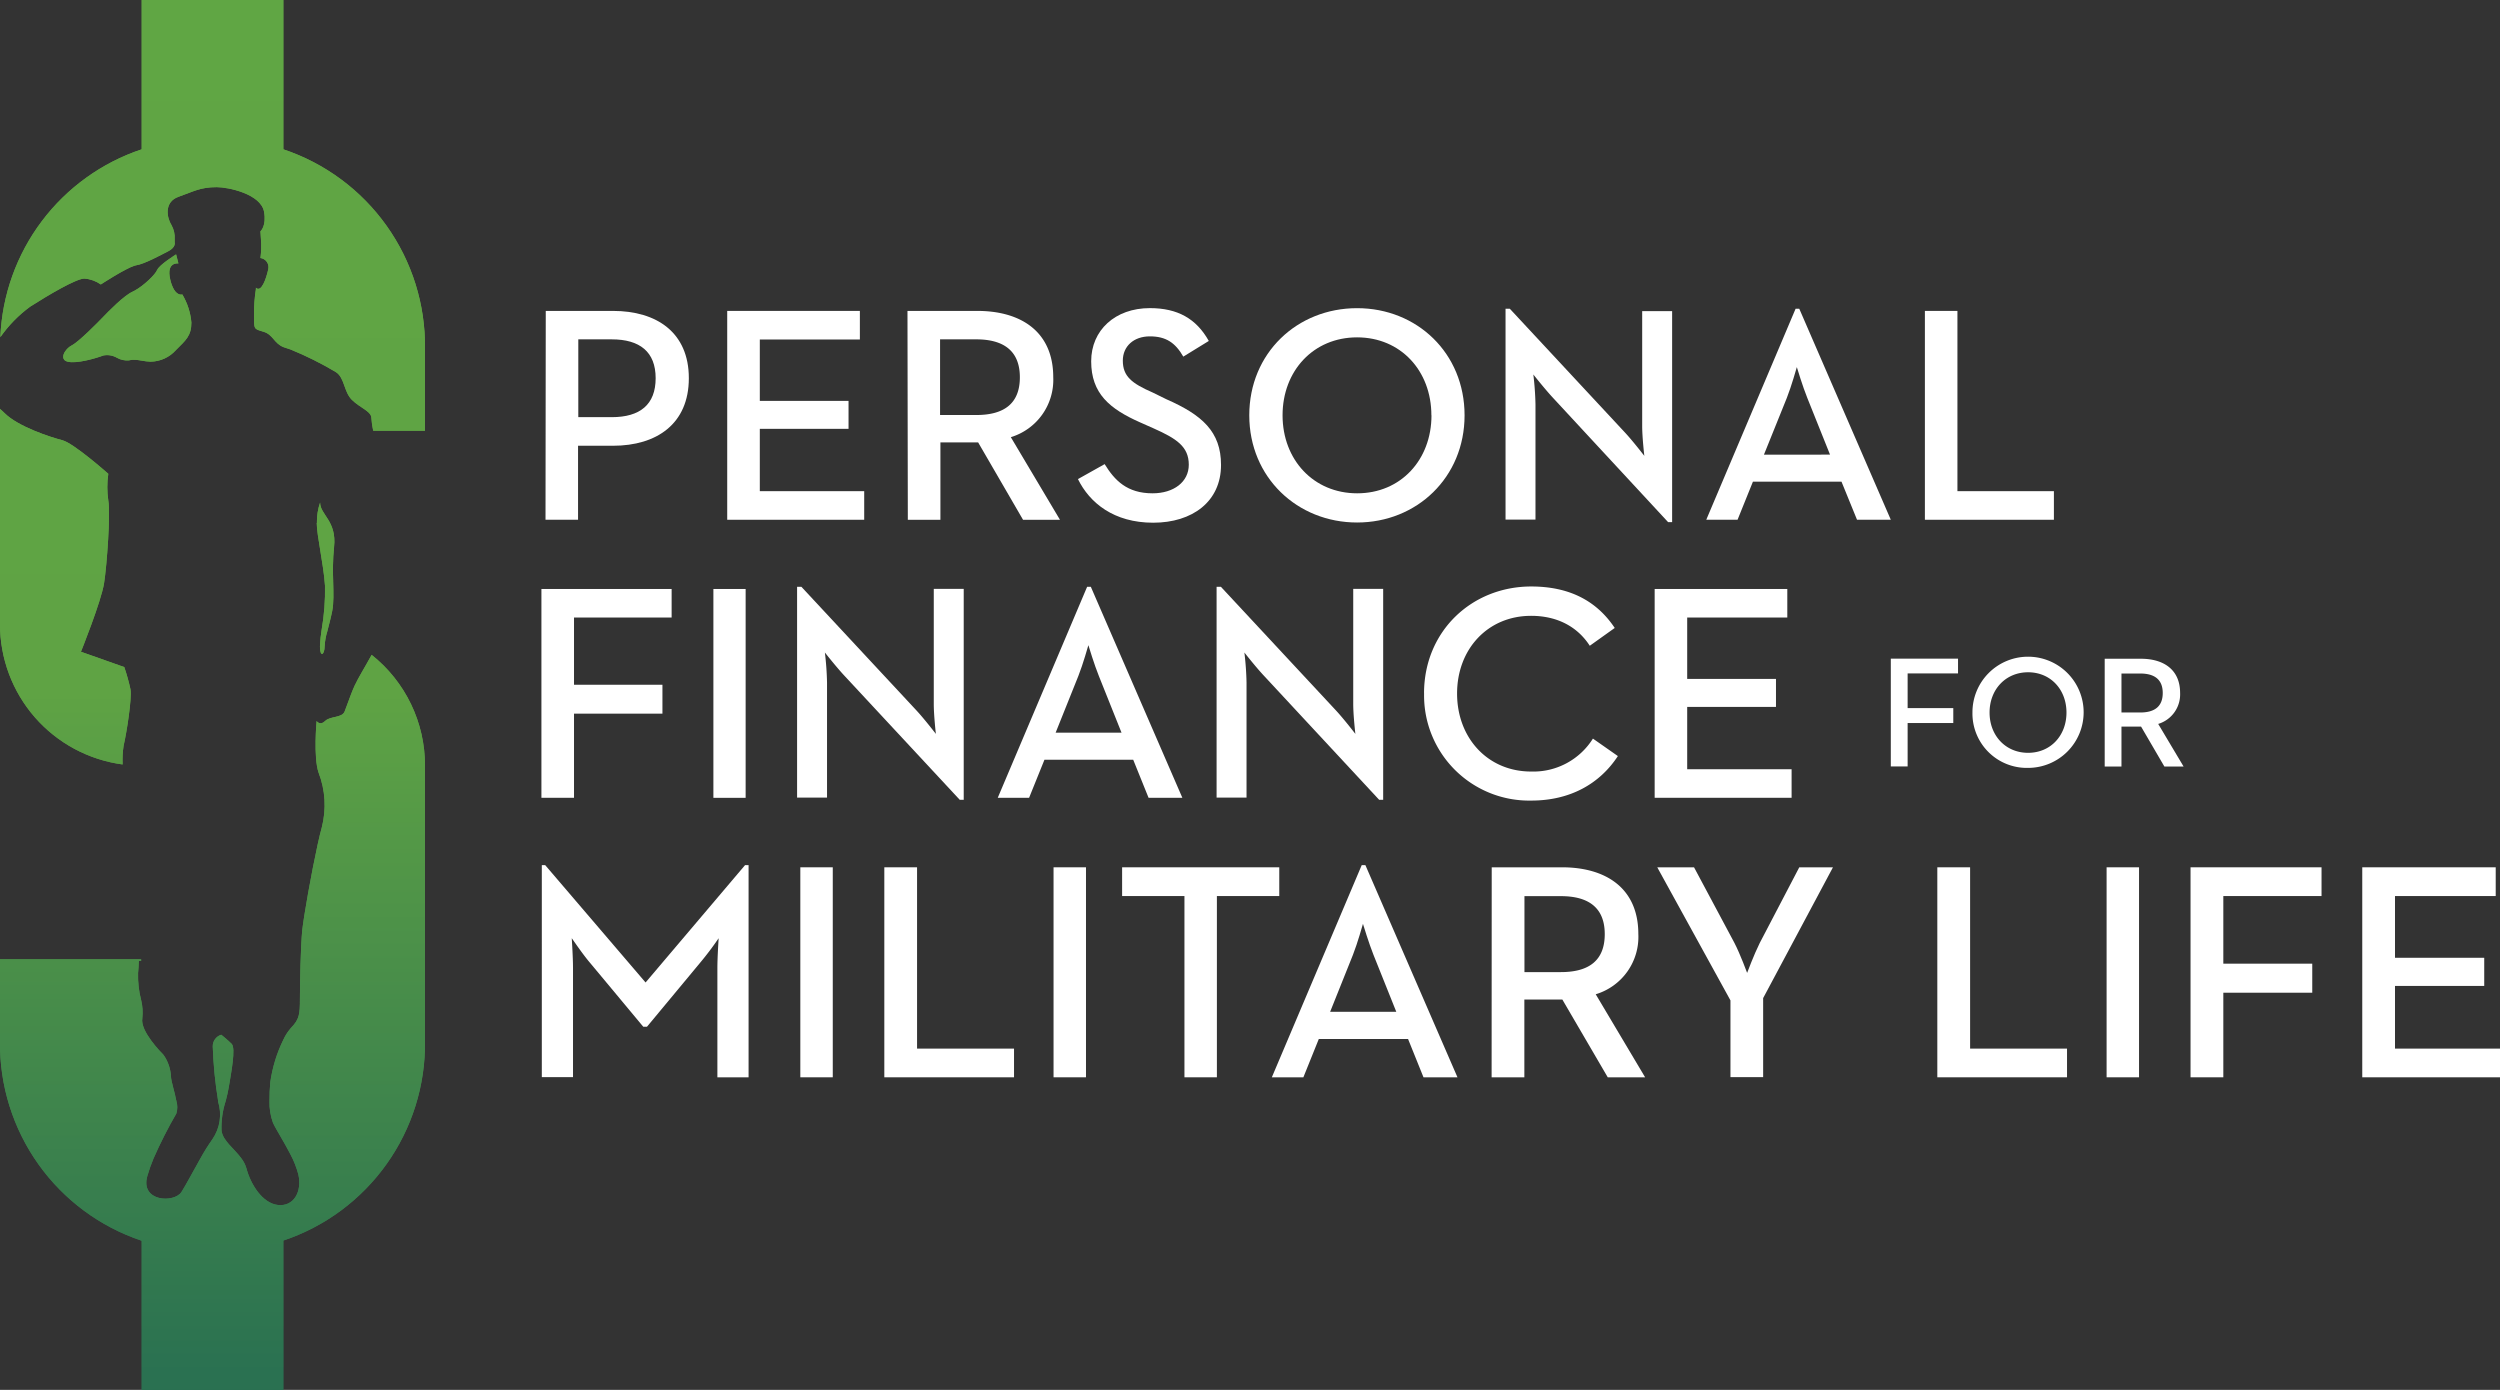 <svg xmlns="http://www.w3.org/2000/svg" xmlns:xlink="http://www.w3.org/1999/xlink" viewBox="0 0 500.95 278.5"><rect x="0" y="0" width="500.95" height="278.5" fill="#333333" stroke="none"/><defs><style>.cls-1{fill:none;}.cls-2{clip-path:url(#clip-path);}.cls-3{fill:url(#linear-gradient);}.cls-4{fill:#fff;}</style><clipPath id="clip-path" transform="translate(0 0)"><path class="cls-1" d="M71.15,137.2c-.31.65-.58,1.32-.84,2-.5,1.3-.91,2.51-1.26,3.38-.52,1.31-2.9.88-3.91,1.9s-1.7,0-1.7,0-.66,7.25.39,10.32a18,18,0,0,1,.65,11c-.94,3.3-2.68,12.42-3.5,17.64-.2,1.28-.35,2.33-.42,3-.32,3.41-.46,10.52-.46,13.66S60,204.24,58.28,206l-.12.15a9.25,9.25,0,0,0-1.38,2.18,28.41,28.41,0,0,0-2.62,8.51c-.11,1.28-.17,2.56-.16,3.76a11.77,11.77,0,0,0,.68,4.34c.55,1.26,2.18,3.76,3.48,6.3a18.82,18.82,0,0,1,1.62,4.09c.78,3.46-.92,6.46-4.05,6.13s-5.48-4.11-6.34-7.31a6,6,0,0,0-1-2c-1.43-2-3.73-3.52-4-5.58a17.22,17.22,0,0,1,.85-6c.23-.9.45-1.79.59-2.65.46-2.81,1.47-7.87.59-8.75s-2.09-1.83-2.09-1.83a2.41,2.41,0,0,0-1.7,2.35,84.2,84.2,0,0,0,1.07,10.88c0,.05,0,.11,0,.16a8.7,8.7,0,0,1-1.11,7.51,42.08,42.08,0,0,0-2.43,3.88c-1.42,2.5-2.88,5.28-3.78,6.7-1.43,2.29-8.35,2-6.85-3.19a31.93,31.93,0,0,1,1.24-3.51,91.74,91.74,0,0,1,4.57-9,4.32,4.32,0,0,0,0-2.51c-.33-1.82-1.08-4-1.08-4.93a8.27,8.27,0,0,0-1.5-4.31c-.55-.56-4.7-4.77-4.24-7.32a10.64,10.64,0,0,0-.24-3.66,19.16,19.16,0,0,1-.61-5.42c.07-.66.12-1.49.15-2.42h.46v-.33H0v16.5a41.57,41.57,0,0,0,28.39,39.9V278.5H56.78V248.58a41.57,41.57,0,0,0,28.38-39.9V153.44a28.28,28.28,0,0,0-10.69-22.22c-1.37,2.51-2.66,4.56-3.32,6m-7.68-32.44c0,2.51,1.36,8.19,1.65,12.57a45.59,45.59,0,0,1-.66,8.78,28.39,28.39,0,0,0-.35,3.36c0,2.37.94,1.72.94,0a12.47,12.47,0,0,1,.54-3c.3-1.18.68-2.55,1-4.16.57-3.24-.22-7.48.35-12.72s-2.8-6.46-2.8-8.91a12,12,0,0,0-.64,4.1M0,125.05a28.32,28.32,0,0,0,24.57,28.13,19.55,19.55,0,0,1,.2-3.77c.59-2.48,1.7-9.53,1.37-11.3a38.65,38.65,0,0,0-1.24-4.44l-8.68-3.07s4.05-10.06,4.63-13.72,1.31-14,.85-16.59a18.47,18.47,0,0,1,0-5.35s-6.92-6.14-9.21-6.73S3.68,85.53.93,82.79c-.29-.3-.61-.57-.93-.85Zm31.5-71c-.3.91-2.73,3.22-4.49,4.17l-.41.21c-1.76.78-4.9,4-5.94,5.09s-4.9,5-6.27,5.68-2.62,2.81-.85,3.27,5.62-.65,7.18-1.24a3.92,3.92,0,0,1,2.71.46,4.12,4.12,0,0,0,2.39.52A4,4,0,0,1,27,72.09a10.83,10.83,0,0,1,1.38.17,11.3,11.3,0,0,0,1.8.21,6.91,6.91,0,0,0,5.1-2.35c1.93-1.93,3.07-2.81,3.07-5.49A13.15,13.15,0,0,0,36.53,59s-.88.33-1.68-1a7.22,7.22,0,0,1-.74-2c-.85-3.6,1.64-3.21,1.64-3.21l-.46-1.82s-3.46,2.15-3.79,3.13M28.39,0V29.92A41.48,41.48,0,0,0,.07,67.56a26,26,0,0,1,6-6.13c3.59-2.29,9.2-5.61,10.84-5.61A6.59,6.59,0,0,1,20.2,57s4.89-3.2,6.81-3.78a2.22,2.22,0,0,1,.31-.07c1.63-.26,4.83-2,6.4-2.81S35,48.57,35,48.57s0-.24,0-.6a5.1,5.1,0,0,0-.64-2.87c-.91-1.43-1.57-4.63,1.44-5.68s4.31-1.92,7.64-1.92c2.28,0,8.82,1.36,9.47,4.93.52,2.87-.72,3.92-.72,3.92s.06.7.1,1.62a18,18,0,0,1-.1,3.73,1.85,1.85,0,0,1,1.57,2.22c-.4,1.9-1.41,4.81-2.48,3.73a1.75,1.75,0,0,0,0,.27A31.14,31.14,0,0,0,50.9,63c0,3.07-.07,2.88,1.89,3.47s2.07,2.3,4,3.08a5.24,5.24,0,0,0,.52.18c.25.07.54.16.86.28a66.76,66.76,0,0,1,9.13,4.55c1.76,1.11,1.57,3.92,3.2,5.55s3.92,2.29,3.92,3.66a16.2,16.2,0,0,0,.36,2.54H85.16V69.82a41.56,41.56,0,0,0-28.38-39.9V0Z"/></clipPath><linearGradient id="linear-gradient" x1="1174.78" y1="2875.08" x2="1178.62" y2="2875.08" gradientTransform="matrix(0, 72.54, 23.94, 0, -68780.01, -85221.78)" gradientUnits="userSpaceOnUse"><stop offset="0" stop-color="#60a644"/><stop offset="0.51" stop-color="#5fa344"/><stop offset="1" stop-color="#2a7151"/></linearGradient></defs><title>pfml_logo</title><g id="Layer_2" data-name="Layer 2"><g id="Tab_bars" data-name="Tab bars"><g class="cls-2"><rect class="cls-3" width="85.16" height="278.5"/></g><g class="cls-2"><rect class="cls-3" width="85.16" height="278.5"/></g><path class="cls-4" d="M109.36,62.3h13.47c8.74,0,15.2,4.31,15.2,13.48s-6.46,13.54-15.2,13.54h-7v14.83h-6.52Zm13.23,21.29c5.66,0,8.79-2.52,8.79-7.81S128.19,68,122.59,68h-6.71V83.59Z" transform="translate(0 0)"/><polygon class="cls-4" points="145.72 62.3 172.3 62.3 172.3 68.03 152.25 68.03 152.25 80.33 170.03 80.33 170.03 85.93 152.25 85.93 152.25 98.42 173.17 98.42 173.17 104.15 145.72 104.15 145.72 62.3"/><path class="cls-4" d="M181.84,62.3h14c8.62,0,15.21,4.06,15.21,13.3a12,12,0,0,1-8.5,12l9.85,16.56H205l-9-15.51h-7.56v15.51h-6.53Zm13.79,20.86c5.54,0,8.73-2.27,8.73-7.56S201.11,68,195.63,68h-7.26V83.16Z" transform="translate(0 0)"/><path class="cls-4" d="M216,96l5.35-3c2,3.26,4.49,5.85,9.6,5.85,4.24,0,7.26-2.28,7.26-5.73,0-3.63-2.46-5.23-7-7.26l-2.77-1.23c-6.1-2.71-9.79-5.78-9.79-12.24,0-6.22,4.8-10.65,11.76-10.65,5.54,0,9.29,2.09,11.81,6.58l-5.11,3.14c-1.6-2.77-3.45-4.06-6.7-4.06s-5.42,2-5.42,4.86c0,3.14,1.78,4.56,6,6.4L233.72,80c7.14,3.14,10.95,6.47,10.95,13.17,0,7.32-5.72,11.57-13.6,11.57S218.33,100.76,216,96" transform="translate(0 0)"/><path class="cls-4" d="M250.33,83.22c0-12.49,9.6-21.47,21.6-21.47s21.54,9,21.54,21.47-9.6,21.48-21.54,21.48-21.6-9-21.6-21.48m36.49,0c0-8.92-6.15-15.62-14.89-15.62S257,74.3,257,83.22s6.22,15.63,14.95,15.63,14.89-6.7,14.89-15.63" transform="translate(0 0)"/><path class="cls-4" d="M311.19,79.72c-1.66-1.79-3.94-4.68-3.94-4.68a59.37,59.37,0,0,1,.43,6v23.08h-6V61.87h.86l23.07,24.8c1.6,1.72,3.88,4.68,3.88,4.68s-.43-3.69-.43-6v-23h6v42.28h-.8Z" transform="translate(0 0)"/><path class="cls-4" d="M359.8,61.87h.74l18.34,42.28h-6.77L369,96.52H351.25l-3.08,7.63H341.9Zm6.9,29.23-4.56-11.38c-.92-2.28-2-5.85-2.09-6.16-.06.19-1.05,3.75-2,6.16L353.46,91.1Z" transform="translate(0 0)"/><polygon class="cls-4" points="385.71 62.3 392.23 62.3 392.23 98.42 411.56 98.42 411.56 104.15 385.71 104.15 385.71 62.3"/><polygon class="cls-4" points="108.49 118.02 134.58 118.02 134.58 123.74 115.02 123.74 115.02 137.21 132.74 137.21 132.74 143 115.02 143 115.02 159.86 108.49 159.86 108.49 118.02"/><rect class="cls-4" x="142.95" y="118.02" width="6.46" height="41.85"/><path class="cls-4" d="M169.23,135.43c-1.66-1.78-3.94-4.68-3.94-4.68a59.69,59.69,0,0,1,.43,6v23.07h-6V117.58h.86l23.08,24.8c1.6,1.73,3.87,4.68,3.87,4.68s-.42-3.69-.42-6V118h6v42.27h-.79Z" transform="translate(0 0)"/><path class="cls-4" d="M217.84,117.58h.74l18.34,42.28h-6.77l-3.08-7.63H209.29l-3.08,7.63h-6.28Zm6.89,29.23-4.55-11.38c-.92-2.28-2-5.85-2.09-6.15-.06.18-1.05,3.75-2,6.15l-4.56,11.38Z" transform="translate(0 0)"/><path class="cls-4" d="M253.29,135.43c-1.67-1.78-3.94-4.68-3.94-4.68a59.69,59.69,0,0,1,.43,6v23.07h-6V117.58h.86l23.08,24.8c1.6,1.73,3.87,4.68,3.87,4.68s-.43-3.69-.43-6V118h6v42.27h-.8Z" transform="translate(0 0)"/><path class="cls-4" d="M285.35,138.94c0-12.49,9.59-21.42,21.47-21.42,7.51,0,13.05,2.77,16.74,8.31l-5,3.57c-2.34-3.63-6.28-6-11.76-6-8.67,0-14.83,6.65-14.83,15.57s6.16,15.63,14.83,15.63A14.08,14.08,0,0,0,319.19,148l5,3.5c-3.63,5.54-9.54,8.92-17.36,8.92a21.06,21.06,0,0,1-21.47-21.47" transform="translate(0 0)"/><polygon class="cls-4" points="331.56 118.02 358.14 118.02 358.14 123.74 338.08 123.74 338.08 136.04 355.87 136.04 355.87 141.65 338.08 141.65 338.08 154.14 359 154.14 359 159.86 331.56 159.86 331.56 118.02"/><polygon class="cls-4" points="378.88 131.98 392.35 131.98 392.35 134.94 382.25 134.94 382.25 141.89 391.4 141.89 391.4 144.88 382.25 144.88 382.25 153.58 378.88 153.58 378.88 131.98"/><path class="cls-4" d="M395.24,142.78a11.14,11.14,0,1,1,11.15,11.09,10.9,10.9,0,0,1-11.15-11.09m18.84,0c0-4.61-3.18-8.07-7.69-8.07s-7.72,3.46-7.72,8.07,3.21,8.07,7.72,8.07,7.69-3.46,7.69-8.07" transform="translate(0 0)"/><path class="cls-4" d="M421.74,132H429c4.45,0,7.85,2.1,7.85,6.86a6.18,6.18,0,0,1-4.39,6.2l5.09,8.54h-3.85l-4.67-8H425.1v8h-3.36Zm7.12,10.77c2.85,0,4.51-1.18,4.51-3.91s-1.69-3.9-4.51-3.9H425.1v7.81Z" transform="translate(0 0)"/><path class="cls-4" d="M108.57,173.36h.68l20.11,23.51,19.93-23.51H150v42.51h-6.25V194c0-2.29.25-5.88.25-6a61.58,61.58,0,0,1-3.78,5l-10.58,12.74h-.74L118.29,193c-1.55-1.8-3.53-4.77-3.72-5,0,.13.25,3.72.25,6v21.84h-6.25Z" transform="translate(0 0)"/><rect class="cls-4" x="160.37" y="173.79" width="6.5" height="42.08"/><polygon class="cls-4" points="177.2 173.79 183.76 173.79 183.76 210.12 203.19 210.12 203.19 215.87 177.2 215.87 177.2 173.79"/><rect class="cls-4" x="211.11" y="173.79" width="6.5" height="42.08"/><polygon class="cls-4" points="237.34 179.55 224.85 179.55 224.85 173.79 256.34 173.79 256.34 179.55 243.84 179.55 243.84 215.87 237.34 215.87 237.34 179.55"/><path class="cls-4" d="M272.86,173.36h.74l18.45,42.51h-6.81l-3.09-7.67H264.26l-3.09,7.67h-6.32Zm6.93,29.39-4.58-11.44c-.92-2.3-2-5.88-2.1-6.19-.06.18-1.05,3.77-2,6.19l-4.58,11.44Z" transform="translate(0 0)"/><path class="cls-4" d="M298.91,173.79H313c8.67,0,15.29,4.09,15.29,13.37a12,12,0,0,1-8.54,12.07l9.9,16.64h-7.49l-9.1-15.59h-7.61v15.59h-6.56Zm13.87,21c5.57,0,8.78-2.29,8.78-7.61s-3.28-7.61-8.78-7.61h-7.31v15.22Z" transform="translate(0 0)"/><path class="cls-4" d="M346.75,200.46l-14.67-26.67h7.37l8.1,15.16c1.18,2.29,2.54,6,2.54,6s1.36-3.65,2.53-6l7.92-15.16h6.75L353.3,200v15.84h-6.55Z" transform="translate(0 0)"/><polygon class="cls-4" points="388.2 173.79 394.77 173.79 394.77 210.12 414.19 210.12 414.19 215.87 388.2 215.87 388.2 173.79"/><rect class="cls-4" x="422.12" y="173.79" width="6.5" height="42.08"/><polygon class="cls-4" points="438.94 173.79 465.19 173.79 465.19 179.55 445.51 179.55 445.51 193.1 463.33 193.1 463.33 198.92 445.51 198.92 445.51 215.87 438.94 215.87 438.94 173.79"/><polygon class="cls-4" points="473.35 173.79 500.09 173.79 500.09 179.55 479.91 179.55 479.91 191.92 497.79 191.92 497.79 197.56 479.91 197.56 479.91 210.12 500.95 210.12 500.95 215.87 473.35 215.87 473.35 173.79"/></g></g></svg>